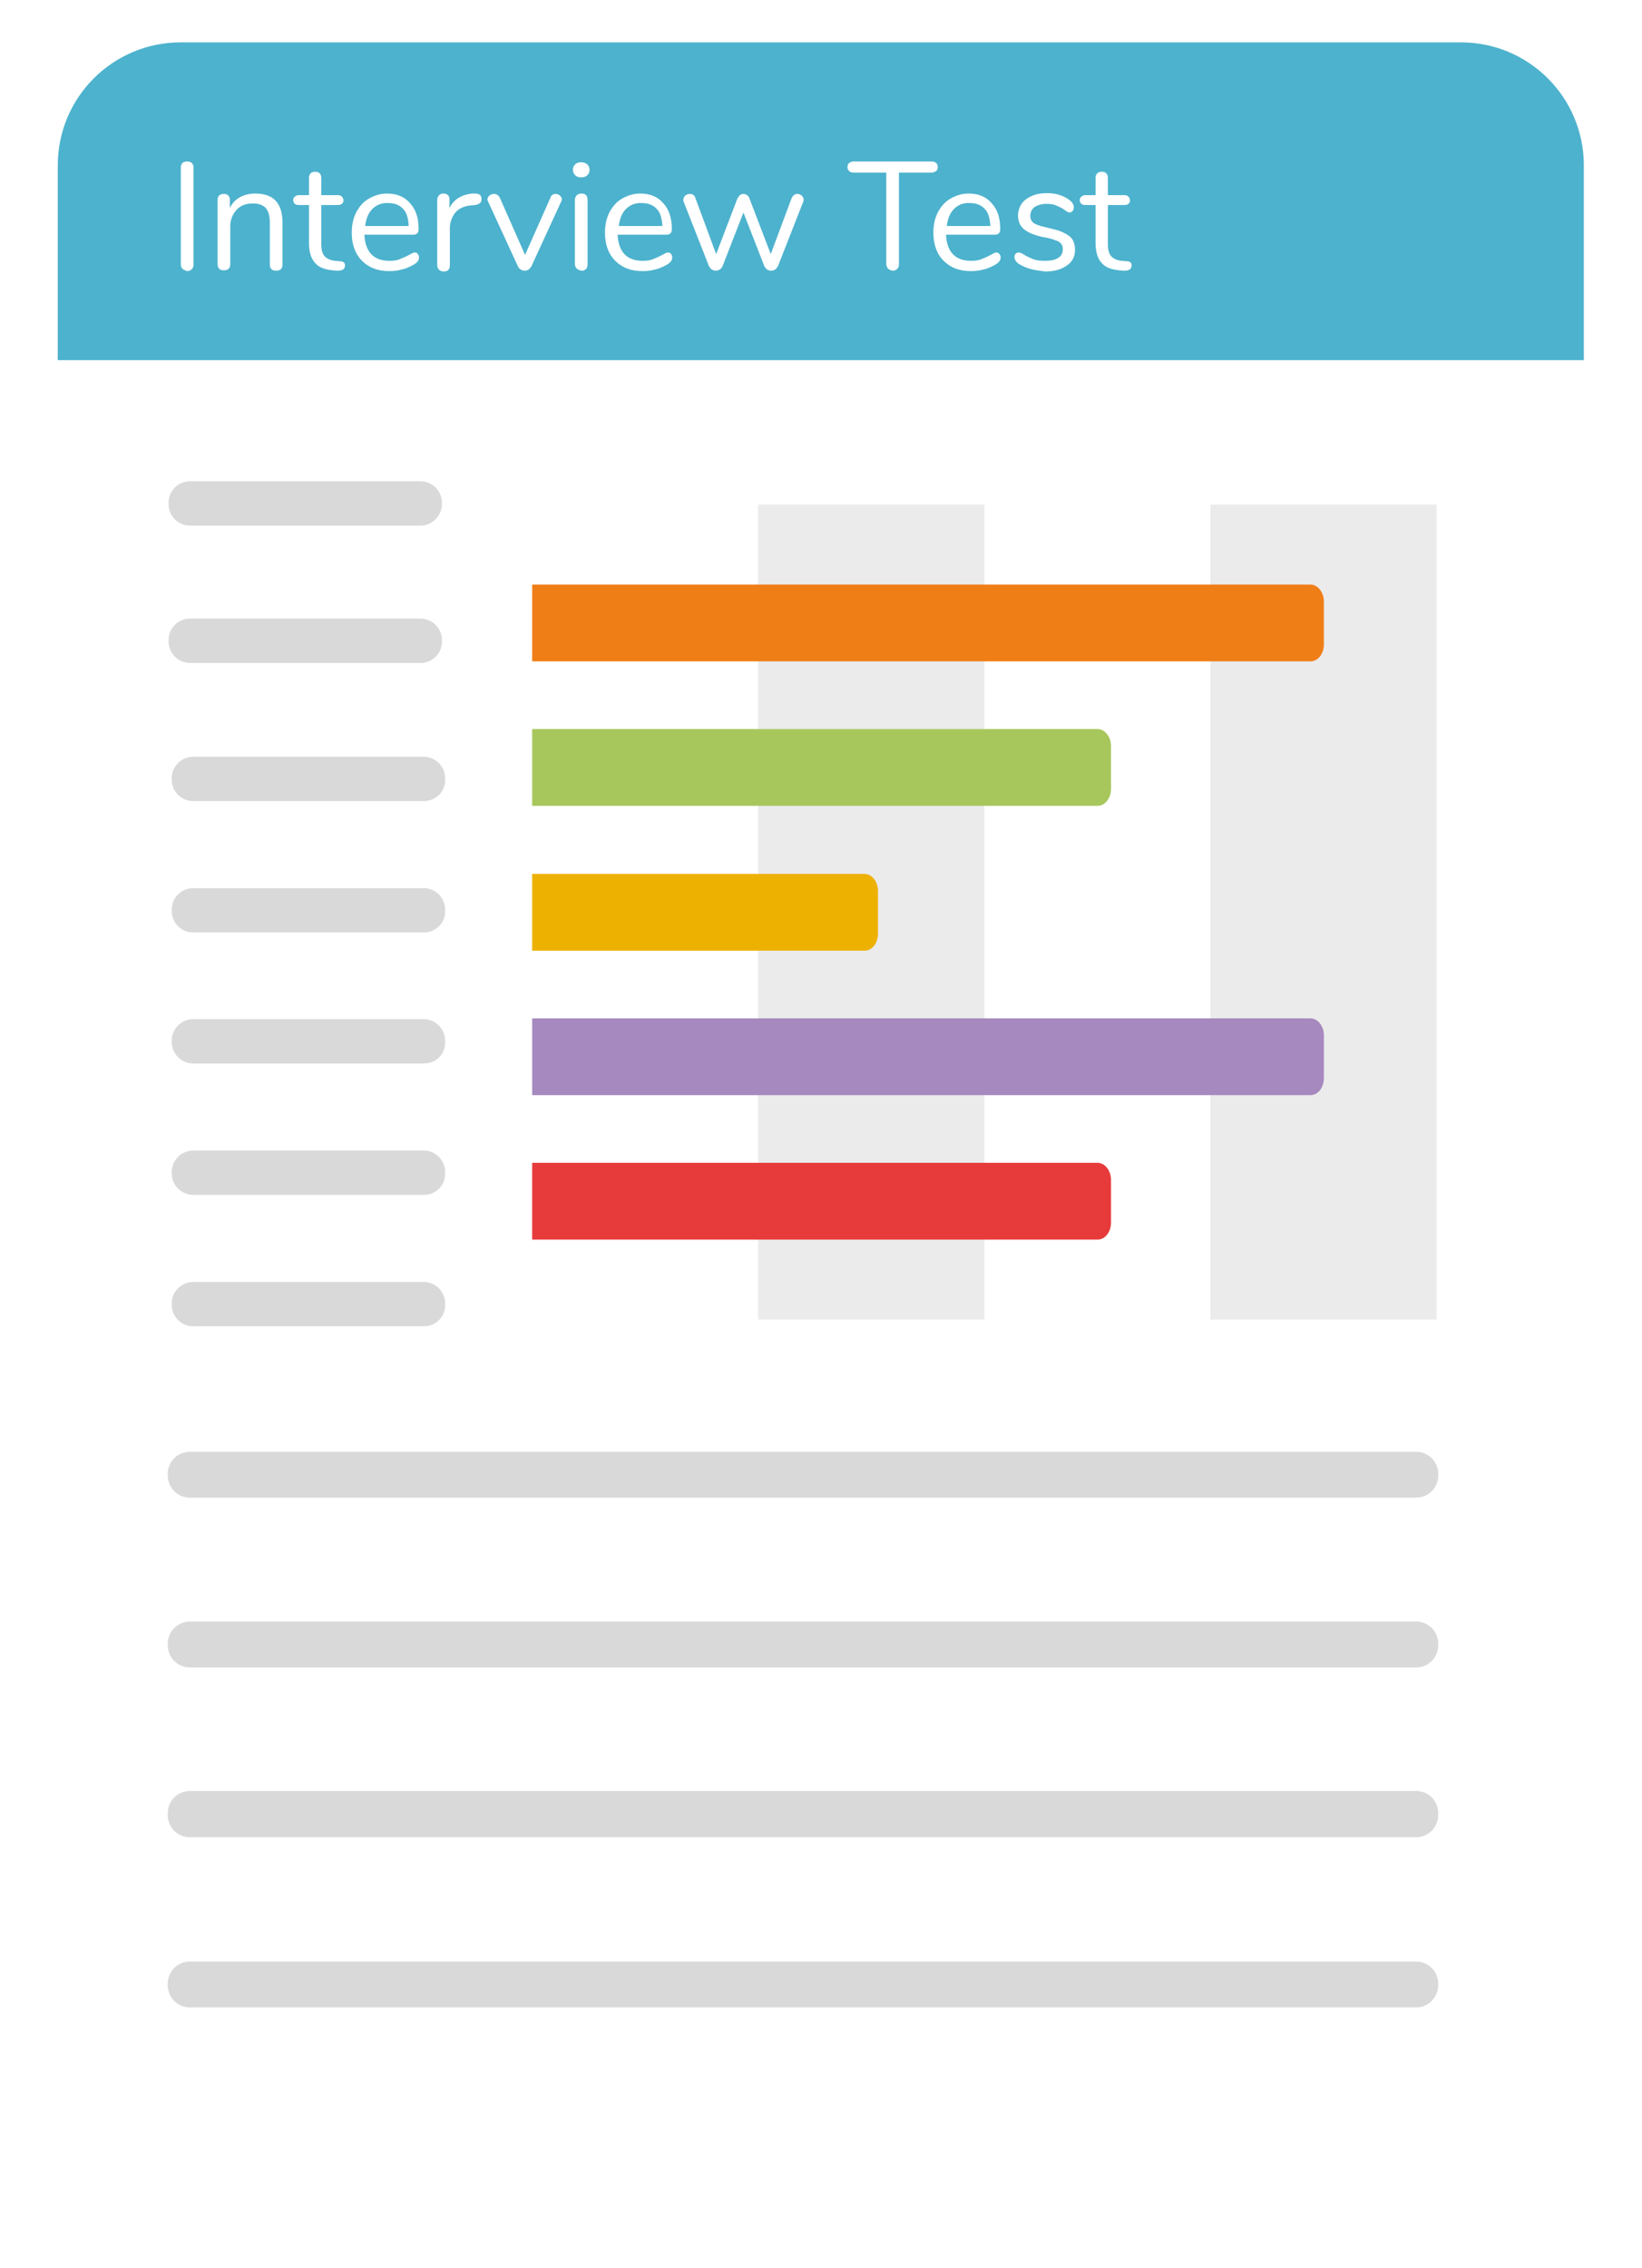 <svg width="415" height="573" viewBox="0 0 415 573" fill="none" xmlns="http://www.w3.org/2000/svg">
<g filter="url(#filter0_d_1_179)">
<path d="M400.4 41.2V527.9C400.4 545.1 386.5 559 369.3 559H45.7C28.5 559 14.6 545.1 14.6 527.9V41.2" fill="white"/>
<path d="M14.6 91V41.8C14.6 24.6 28.5 10.7 45.7 10.7H369.2C386.4 10.7 400.3 24.6 400.3 41.8V91" fill="#4DB2CD"/>
</g>
<path d="M106.3 132.8H48C45 132.8 42.6 130.3 42.6 127.4V127C42.6 124 45.1 121.6 48 121.6H106.3C109.3 121.6 111.7 124.1 111.7 127V127.4C111.7 130.3 109.2 132.8 106.3 132.8Z" fill="#D9D9D9"/>
<path d="M106.3 167.5H48C45 167.5 42.6 165 42.6 162.1V161.7C42.6 158.7 45.1 156.3 48 156.3H106.3C109.3 156.3 111.7 158.8 111.7 161.7V162.1C111.7 165.2 109.2 167.5 106.3 167.5Z" fill="#D9D9D9"/>
<path d="M107.1 202.4H48.8C45.8 202.4 43.4 199.9 43.4 197V196.6C43.4 193.6 45.9 191.2 48.8 191.2H107.1C110.1 191.2 112.5 193.7 112.5 196.6V197C112.6 199.9 110.2 202.4 107.1 202.4Z" fill="#D9D9D9"/>
<path d="M107.1 235.6H48.8C45.8 235.6 43.4 233.1 43.4 230.2V229.8C43.4 226.8 45.9 224.4 48.8 224.4H107.1C110.1 224.4 112.5 226.9 112.5 229.8V230.2C112.6 233.1 110.2 235.6 107.1 235.6Z" fill="#D9D9D9"/>
<path d="M107.1 268.7H48.8C45.8 268.7 43.4 266.2 43.4 263.3V262.9C43.4 259.9 45.9 257.5 48.8 257.5H107.1C110.1 257.5 112.5 260 112.5 262.9V263.3C112.6 266.3 110.2 268.7 107.1 268.7Z" fill="#D9D9D9"/>
<path d="M107.1 301.9H48.8C45.8 301.9 43.4 299.4 43.4 296.5V296.1C43.4 293.1 45.9 290.7 48.8 290.7H107.1C110.1 290.7 112.5 293.2 112.5 296.1V296.5C112.6 299.4 110.2 301.9 107.1 301.9Z" fill="#D9D9D9"/>
<path d="M107.1 335.1H48.8C45.8 335.1 43.4 332.6 43.4 329.7V329.3C43.4 326.3 45.9 323.9 48.8 323.9H107.1C110.1 323.9 112.5 326.4 112.5 329.3V329.7C112.6 332.6 110.2 335.1 107.1 335.1Z" fill="#D9D9D9"/>
<path d="M357.9 378.4H48C44.8 378.4 42.4 375.8 42.4 372.8V372.4C42.4 369.2 45 366.8 48 366.8H357.9C361.1 366.8 363.5 369.4 363.5 372.4V372.8C363.5 375.9 361 378.4 357.9 378.4Z" fill="#D9D9D9"/>
<path d="M357.9 421.3H48C44.8 421.3 42.4 418.7 42.4 415.7V415.3C42.4 412.1 45 409.7 48 409.7H357.9C361.1 409.7 363.5 412.3 363.5 415.3V415.7C363.5 418.8 361 421.3 357.9 421.3Z" fill="#D9D9D9"/>
<path d="M357.9 464.2H48C44.8 464.2 42.4 461.6 42.4 458.6V458.1C42.4 454.9 45 452.5 48 452.5H357.9C361.1 452.5 363.5 455.1 363.5 458.1V458.5C363.5 461.7 361 464.2 357.9 464.2Z" fill="#D9D9D9"/>
<path d="M357.9 507.2H48C44.8 507.2 42.4 504.6 42.4 501.6V501.2C42.4 498 45 495.6 48 495.6H357.9C361.1 495.6 363.5 498.2 363.5 501.2V501.6C363.5 504.6 361 507.2 357.9 507.2Z" fill="#D9D9D9"/>
<path d="M46.1 67.9C45.8 67.6 45.7 67.2 45.7 66.7V42.4C45.7 41.9 45.8 41.5 46.1 41.2C46.4 40.9 46.8 40.8 47.3 40.8C47.8 40.8 48.2 40.9 48.5 41.2C48.8 41.5 48.9 41.9 48.9 42.4V66.8C48.9 67.3 48.8 67.7 48.5 68C48.2 68.3 47.8 68.5 47.3 68.5C46.8 68.3 46.4 68.2 46.1 67.9Z" fill="white"/>
<path d="M71.4 56.3V66.8C71.4 67.3 71.3 67.7 71 68C70.7 68.3 70.3 68.4 69.8 68.4C69.3 68.4 68.9 68.3 68.6 68C68.3 67.7 68.2 67.3 68.2 66.8V56.5C68.2 54.7 67.9 53.4 67.2 52.6C66.5 51.8 65.4 51.4 63.9 51.4C62.2 51.4 60.8 51.9 59.8 53C58.8 54.1 58.2 55.5 58.2 57.2V66.7C58.2 67.2 58.1 67.6 57.8 67.9C57.5 68.2 57.1 68.3 56.6 68.3C56.1 68.3 55.7 68.2 55.4 67.9C55.1 67.6 55 67.2 55 66.7V50.5C55 50 55.1 49.7 55.4 49.4C55.7 49.1 56.1 49 56.6 49C57.1 49 57.4 49.1 57.7 49.4C58 49.7 58.1 50.1 58.1 50.5V52.5C58.7 51.3 59.6 50.4 60.7 49.8C61.8 49.2 63.1 48.9 64.5 48.9C69.1 48.9 71.4 51.3 71.4 56.3Z" fill="white"/>
<path d="M87.2 67.1C87.2 67.5 87 67.9 86.7 68.1C86.4 68.3 85.9 68.4 85.2 68.4L84.1 68.3C82 68.1 80.5 67.5 79.6 66.4C78.6 65.3 78.1 63.6 78.1 61.5V51.8H75.5C75.1 51.8 74.7 51.7 74.5 51.5C74.3 51.3 74.1 51 74.1 50.6C74.1 50.2 74.2 49.9 74.5 49.7C74.7 49.5 75.1 49.3 75.5 49.3H78.1V45C78.1 44.5 78.2 44.1 78.5 43.8C78.8 43.5 79.2 43.4 79.7 43.4C80.2 43.4 80.5 43.5 80.8 43.8C81.1 44.1 81.2 44.5 81.2 45V49.3H85.4C85.8 49.3 86.2 49.4 86.4 49.7C86.6 49.9 86.8 50.2 86.8 50.6C86.8 51 86.7 51.3 86.4 51.5C86.2 51.7 85.8 51.8 85.4 51.8H81.2V61.7C81.2 63.1 81.5 64.2 82.1 64.8C82.7 65.4 83.6 65.8 84.7 65.9L85.8 66C86.7 66 87.2 66.3 87.2 67.1Z" fill="white"/>
<path d="M105.6 64.2C105.8 64.4 105.9 64.7 105.9 65.1C105.9 65.8 105.4 66.4 104.5 66.9C103.6 67.4 102.6 67.9 101.5 68.1C100.5 68.4 99.4 68.5 98.4 68.5C95.4 68.5 93.2 67.6 91.5 65.9C89.8 64.2 88.9 61.8 88.9 58.8C88.9 56.8 89.3 55.1 90 53.7C90.8 52.2 91.8 51 93.2 50.2C94.6 49.4 96.1 48.9 97.8 48.9C100.3 48.9 102.2 49.7 103.6 51.3C105.1 52.9 105.8 55.1 105.8 57.8C105.8 58.3 105.7 58.7 105.5 58.9C105.3 59.1 105 59.3 104.5 59.3H92.1C92.3 63.7 94.5 65.9 98.4 65.9C99.4 65.9 100.3 65.8 101 65.5C101.7 65.2 102.5 64.9 103.4 64.4C104.1 64 104.5 63.8 104.8 63.8C105.2 63.8 105.4 63.9 105.6 64.2ZM94.1 52.8C93.1 53.8 92.5 55.3 92.3 57.1H103.3C103.2 55.2 102.8 53.7 101.9 52.8C101 51.8 99.7 51.3 98.1 51.3C96.5 51.2 95.1 51.8 94.1 52.8Z" fill="white"/>
<path d="M121.7 50.3C121.7 50.7 121.6 51.1 121.3 51.3C121.1 51.5 120.7 51.7 120.1 51.8L118.9 51.9C117.2 52.1 115.9 52.7 115 53.8C114.2 54.9 113.7 56.2 113.7 57.6V67C113.7 67.5 113.6 67.9 113.3 68.2C113 68.5 112.6 68.6 112.2 68.6C111.8 68.6 111.3 68.5 111 68.2C110.7 67.9 110.5 67.5 110.5 67V50.5C110.5 50 110.7 49.6 111 49.3C111.3 49 111.7 48.9 112.1 48.9C112.5 48.9 112.9 49 113.2 49.3C113.5 49.6 113.6 49.9 113.6 50.4V52.6C114.1 51.5 114.9 50.6 115.9 50C116.9 49.4 118.1 49 119.4 48.9H120C121.1 48.9 121.7 49.3 121.7 50.3Z" fill="white"/>
<path d="M140.4 49C140.8 49 141.1 49.1 141.5 49.4C141.8 49.7 142 50 142 50.4C142 50.6 141.9 50.8 141.8 51L134.3 67.3C134.1 67.6 133.9 67.9 133.6 68.1C133.3 68.3 132.9 68.4 132.6 68.4C132.3 68.4 131.9 68.3 131.6 68.1C131.3 67.9 131 67.6 130.9 67.3L123.4 51C123.3 50.8 123.2 50.6 123.2 50.4C123.2 50 123.4 49.7 123.7 49.4C124.1 49.1 124.4 49 124.9 49C125.2 49 125.4 49.1 125.7 49.2C125.9 49.4 126.1 49.6 126.3 49.9L132.7 64.4L139.1 50C139.3 49.3 139.8 49 140.4 49Z" fill="white"/>
<path d="M145.4 44.3C145 43.9 144.8 43.5 144.8 42.9C144.8 42.3 145 41.9 145.4 41.5C145.8 41.1 146.3 41 146.9 41C147.5 41 148 41.2 148.4 41.5C148.8 41.9 149 42.3 149 42.9C149 43.5 148.8 44 148.4 44.3C148 44.7 147.5 44.8 146.9 44.8C146.3 44.8 145.8 44.7 145.4 44.3ZM145.8 67.9C145.5 67.6 145.3 67.2 145.3 66.7V50.5C145.3 50 145.5 49.6 145.8 49.3C146.1 49 146.5 48.9 147 48.9C147.5 48.9 147.8 49 148.1 49.3C148.4 49.6 148.5 50 148.5 50.5V66.8C148.5 67.3 148.4 67.7 148.1 68C147.8 68.3 147.4 68.4 147 68.4C146.6 68.3 146.1 68.2 145.8 67.9Z" fill="white"/>
<path d="M169.6 64.2C169.8 64.4 169.9 64.7 169.9 65.1C169.9 65.8 169.4 66.4 168.5 66.9C167.6 67.4 166.6 67.9 165.5 68.1C164.5 68.4 163.4 68.5 162.4 68.5C159.4 68.5 157.2 67.6 155.5 65.9C153.8 64.2 152.9 61.8 152.9 58.8C152.9 56.8 153.3 55.1 154 53.7C154.8 52.2 155.8 51 157.2 50.2C158.6 49.4 160.1 48.9 161.8 48.9C164.3 48.9 166.2 49.7 167.6 51.3C169.1 52.9 169.8 55.1 169.8 57.8C169.8 58.3 169.7 58.7 169.5 58.9C169.3 59.1 169 59.3 168.5 59.3H156.1C156.3 63.7 158.5 65.9 162.4 65.9C163.4 65.9 164.3 65.8 165 65.5C165.7 65.2 166.5 64.9 167.4 64.4C168.1 64 168.5 63.8 168.8 63.8C169.2 63.8 169.4 63.9 169.6 64.2ZM158.2 52.8C157.2 53.8 156.6 55.3 156.4 57.1H167.4C167.3 55.2 166.9 53.7 166 52.8C165.1 51.8 163.8 51.3 162.2 51.3C160.6 51.2 159.2 51.8 158.2 52.8Z" fill="white"/>
<path d="M201.5 49C201.9 49 202.2 49.1 202.6 49.4C202.9 49.7 203.1 50 203.1 50.4C203.1 50.6 203.1 50.8 203 51L196.6 67.3C196.4 67.6 196.2 67.9 195.9 68.1C195.6 68.3 195.3 68.4 194.9 68.4C194.6 68.4 194.2 68.3 193.9 68.1C193.6 67.9 193.4 67.6 193.2 67.3L187.9 53.7L182.6 67.3C182.5 67.6 182.2 67.9 181.9 68.1C181.6 68.3 181.2 68.4 180.9 68.4C180.6 68.4 180.2 68.3 179.9 68.1C179.6 67.9 179.4 67.6 179.2 67.3L172.8 51C172.7 50.8 172.7 50.6 172.7 50.5C172.7 50.1 172.9 49.7 173.2 49.4C173.6 49.1 173.9 49 174.4 49C175 49 175.5 49.3 175.7 49.9L181 64.2L186.4 50.1C186.6 49.8 186.8 49.5 187 49.3C187.3 49.1 187.6 49 187.9 49C188.2 49 188.5 49.1 188.8 49.3C189.1 49.5 189.3 49.7 189.4 50.1L194.8 64.2L200.1 50C200.5 49.3 200.9 49 201.5 49Z" fill="white"/>
<path d="M224.5 67.9C224.2 67.6 224 67.2 224 66.7V43.6H215.7C215.2 43.6 214.9 43.5 214.6 43.2C214.3 43 214.2 42.6 214.2 42.2C214.2 41.8 214.3 41.4 214.6 41.2C214.9 41 215.2 40.8 215.7 40.8H235.5C236 40.8 236.3 40.9 236.6 41.2C236.9 41.4 237 41.8 237 42.2C237 42.6 236.9 43 236.6 43.2C236.3 43.4 236 43.6 235.5 43.6H227.2V66.7C227.2 67.2 227.1 67.6 226.8 67.9C226.5 68.2 226.1 68.4 225.6 68.4C225.2 68.3 224.8 68.2 224.5 67.9Z" fill="white"/>
<path d="M252.6 64.2C252.8 64.4 252.9 64.7 252.9 65.1C252.9 65.8 252.4 66.4 251.5 66.9C250.6 67.4 249.6 67.9 248.5 68.1C247.5 68.4 246.4 68.5 245.4 68.5C242.4 68.5 240.2 67.6 238.5 65.9C236.8 64.2 235.9 61.8 235.9 58.8C235.9 56.8 236.3 55.1 237 53.7C237.8 52.2 238.8 51 240.2 50.2C241.6 49.4 243.1 48.9 244.8 48.9C247.3 48.9 249.2 49.7 250.6 51.3C252.1 52.9 252.8 55.1 252.8 57.8C252.8 58.3 252.7 58.7 252.5 58.9C252.3 59.1 252 59.3 251.5 59.3H239.1C239.3 63.7 241.5 65.9 245.4 65.9C246.4 65.9 247.3 65.8 248 65.5C248.7 65.2 249.5 64.9 250.4 64.4C251.1 64 251.5 63.8 251.8 63.8C252.1 63.8 252.4 63.9 252.6 64.2ZM241.1 52.8C240.1 53.8 239.5 55.3 239.3 57.1H250.3C250.2 55.2 249.8 53.7 248.9 52.8C248 51.8 246.7 51.3 245.1 51.3C243.4 51.2 242.1 51.8 241.1 52.8Z" fill="white"/>
<path d="M260.6 68C259.5 67.7 258.6 67.3 257.7 66.8C257.2 66.5 256.9 66.2 256.7 65.9C256.5 65.6 256.4 65.3 256.4 64.9C256.4 64.6 256.5 64.3 256.7 64.1C256.9 63.9 257.2 63.8 257.5 63.8C257.8 63.8 258.3 64 258.9 64.4C259.7 64.9 260.5 65.2 261.2 65.5C262 65.8 262.9 65.9 264.1 65.9C265.5 65.9 266.6 65.7 267.4 65.2C268.2 64.7 268.6 64 268.6 63C268.6 62.4 268.5 62 268.2 61.6C267.9 61.2 267.4 60.9 266.7 60.7C266 60.4 265 60.1 263.6 59.9C261.3 59.4 259.7 58.7 258.8 57.9C257.8 57.1 257.3 55.9 257.3 54.5C257.3 53.4 257.6 52.4 258.2 51.5C258.8 50.6 259.7 50 260.8 49.5C261.9 49 263.2 48.8 264.6 48.8C265.6 48.8 266.6 48.9 267.6 49.2C268.6 49.5 269.4 49.9 270.1 50.4C271 51 271.4 51.7 271.4 52.4C271.4 52.7 271.3 53 271.1 53.3C270.9 53.5 270.6 53.7 270.4 53.7C270.1 53.7 269.6 53.5 269 53C268.3 52.5 267.6 52.2 266.9 51.9C266.2 51.6 265.4 51.5 264.5 51.5C263.3 51.5 262.3 51.8 261.5 52.3C260.8 52.8 260.4 53.6 260.4 54.5C260.4 55.1 260.5 55.5 260.8 55.9C261.1 56.3 261.5 56.6 262.2 56.8C262.8 57.1 263.8 57.3 265 57.6C266.8 58 268.2 58.4 269 58.9C270 59.4 270.7 59.9 271.1 60.6C271.5 61.3 271.7 62.1 271.7 63.2C271.7 64.8 271 66.2 269.6 67.1C268.2 68.1 266.4 68.6 264.2 68.6C262.8 68.4 261.7 68.3 260.6 68Z" fill="white"/>
<path d="M286 67.1C286 67.5 285.8 67.9 285.5 68.1C285.2 68.3 284.7 68.4 284 68.4L282.9 68.3C280.8 68.1 279.3 67.5 278.4 66.4C277.4 65.3 276.9 63.6 276.9 61.5V51.8H274.3C273.9 51.8 273.5 51.7 273.3 51.5C273.1 51.3 272.9 51 272.9 50.6C272.9 50.2 273 49.9 273.3 49.7C273.5 49.5 273.9 49.3 274.3 49.3H276.9V45C276.9 44.5 277 44.1 277.3 43.8C277.6 43.5 278 43.4 278.5 43.4C279 43.4 279.3 43.5 279.6 43.8C279.9 44.1 280 44.5 280 45V49.3H284.2C284.6 49.3 285 49.4 285.2 49.7C285.4 49.9 285.6 50.2 285.6 50.6C285.6 51 285.5 51.3 285.2 51.5C285 51.7 284.6 51.8 284.2 51.8H280V61.7C280 63.1 280.3 64.2 280.9 64.8C281.5 65.4 282.4 65.8 283.5 65.9L284.6 66C285.6 66 286 66.3 286 67.1Z" fill="white"/>
<path opacity="0.5" d="M248.8 127.5H191.6V333.4H248.8V127.5Z" fill="#D9D9D9"/>
<path opacity="0.5" d="M363.1 127.5H305.9V333.4H363.1V127.5Z" fill="#D9D9D9"/>
<path fill-rule="evenodd" clip-rule="evenodd" d="M134.5 147.7H331.2C333.1 147.7 334.6 149.7 334.6 152V162.8C334.6 165.2 333.1 167.1 331.2 167.1H134.5V147.7Z" fill="#EF7E17"/>
<path fill-rule="evenodd" clip-rule="evenodd" d="M134.5 184.2H277.4C279.3 184.2 280.8 186.2 280.8 188.5V199.3C280.8 201.7 279.3 203.6 277.4 203.6H134.5V184.2Z" fill="#A7C75D"/>
<path fill-rule="evenodd" clip-rule="evenodd" d="M134.5 220.8H218.5C220.4 220.8 221.9 222.8 221.9 225.1V235.9C221.9 238.3 220.4 240.2 218.5 240.2H134.5V220.8Z" fill="#EDB101"/>
<path fill-rule="evenodd" clip-rule="evenodd" d="M134.5 257.3H331.2C333.1 257.3 334.6 259.3 334.6 261.6V272.4C334.6 274.8 333.1 276.7 331.2 276.7H134.5V257.3Z" fill="#A689BE"/>
<path fill-rule="evenodd" clip-rule="evenodd" d="M134.5 293.8H277.4C279.3 293.8 280.8 295.8 280.8 298.1V308.9C280.8 311.3 279.3 313.2 277.4 313.2H134.5V293.8Z" fill="#E73B3B"/>
<defs>
<filter id="filter0_d_1_179" x="0.6" y="-3.3" width="413.8" height="576.3" filterUnits="userSpaceOnUse" color-interpolation-filters="sRGB">
<feFlood flood-opacity="0" result="BackgroundImageFix"/>
<feColorMatrix in="SourceAlpha" type="matrix" values="0 0 0 0 0 0 0 0 0 0 0 0 0 0 0 0 0 0 127 0" result="hardAlpha"/>
<feOffset/>
<feGaussianBlur stdDeviation="7"/>
<feComposite in2="hardAlpha" operator="out"/>
<feColorMatrix type="matrix" values="0 0 0 0 0 0 0 0 0 0 0 0 0 0 0 0 0 0 0.35 0"/>
<feBlend mode="normal" in2="BackgroundImageFix" result="effect1_dropShadow_1_179"/>
<feBlend mode="normal" in="SourceGraphic" in2="effect1_dropShadow_1_179" result="shape"/>
</filter>
</defs>
</svg>
